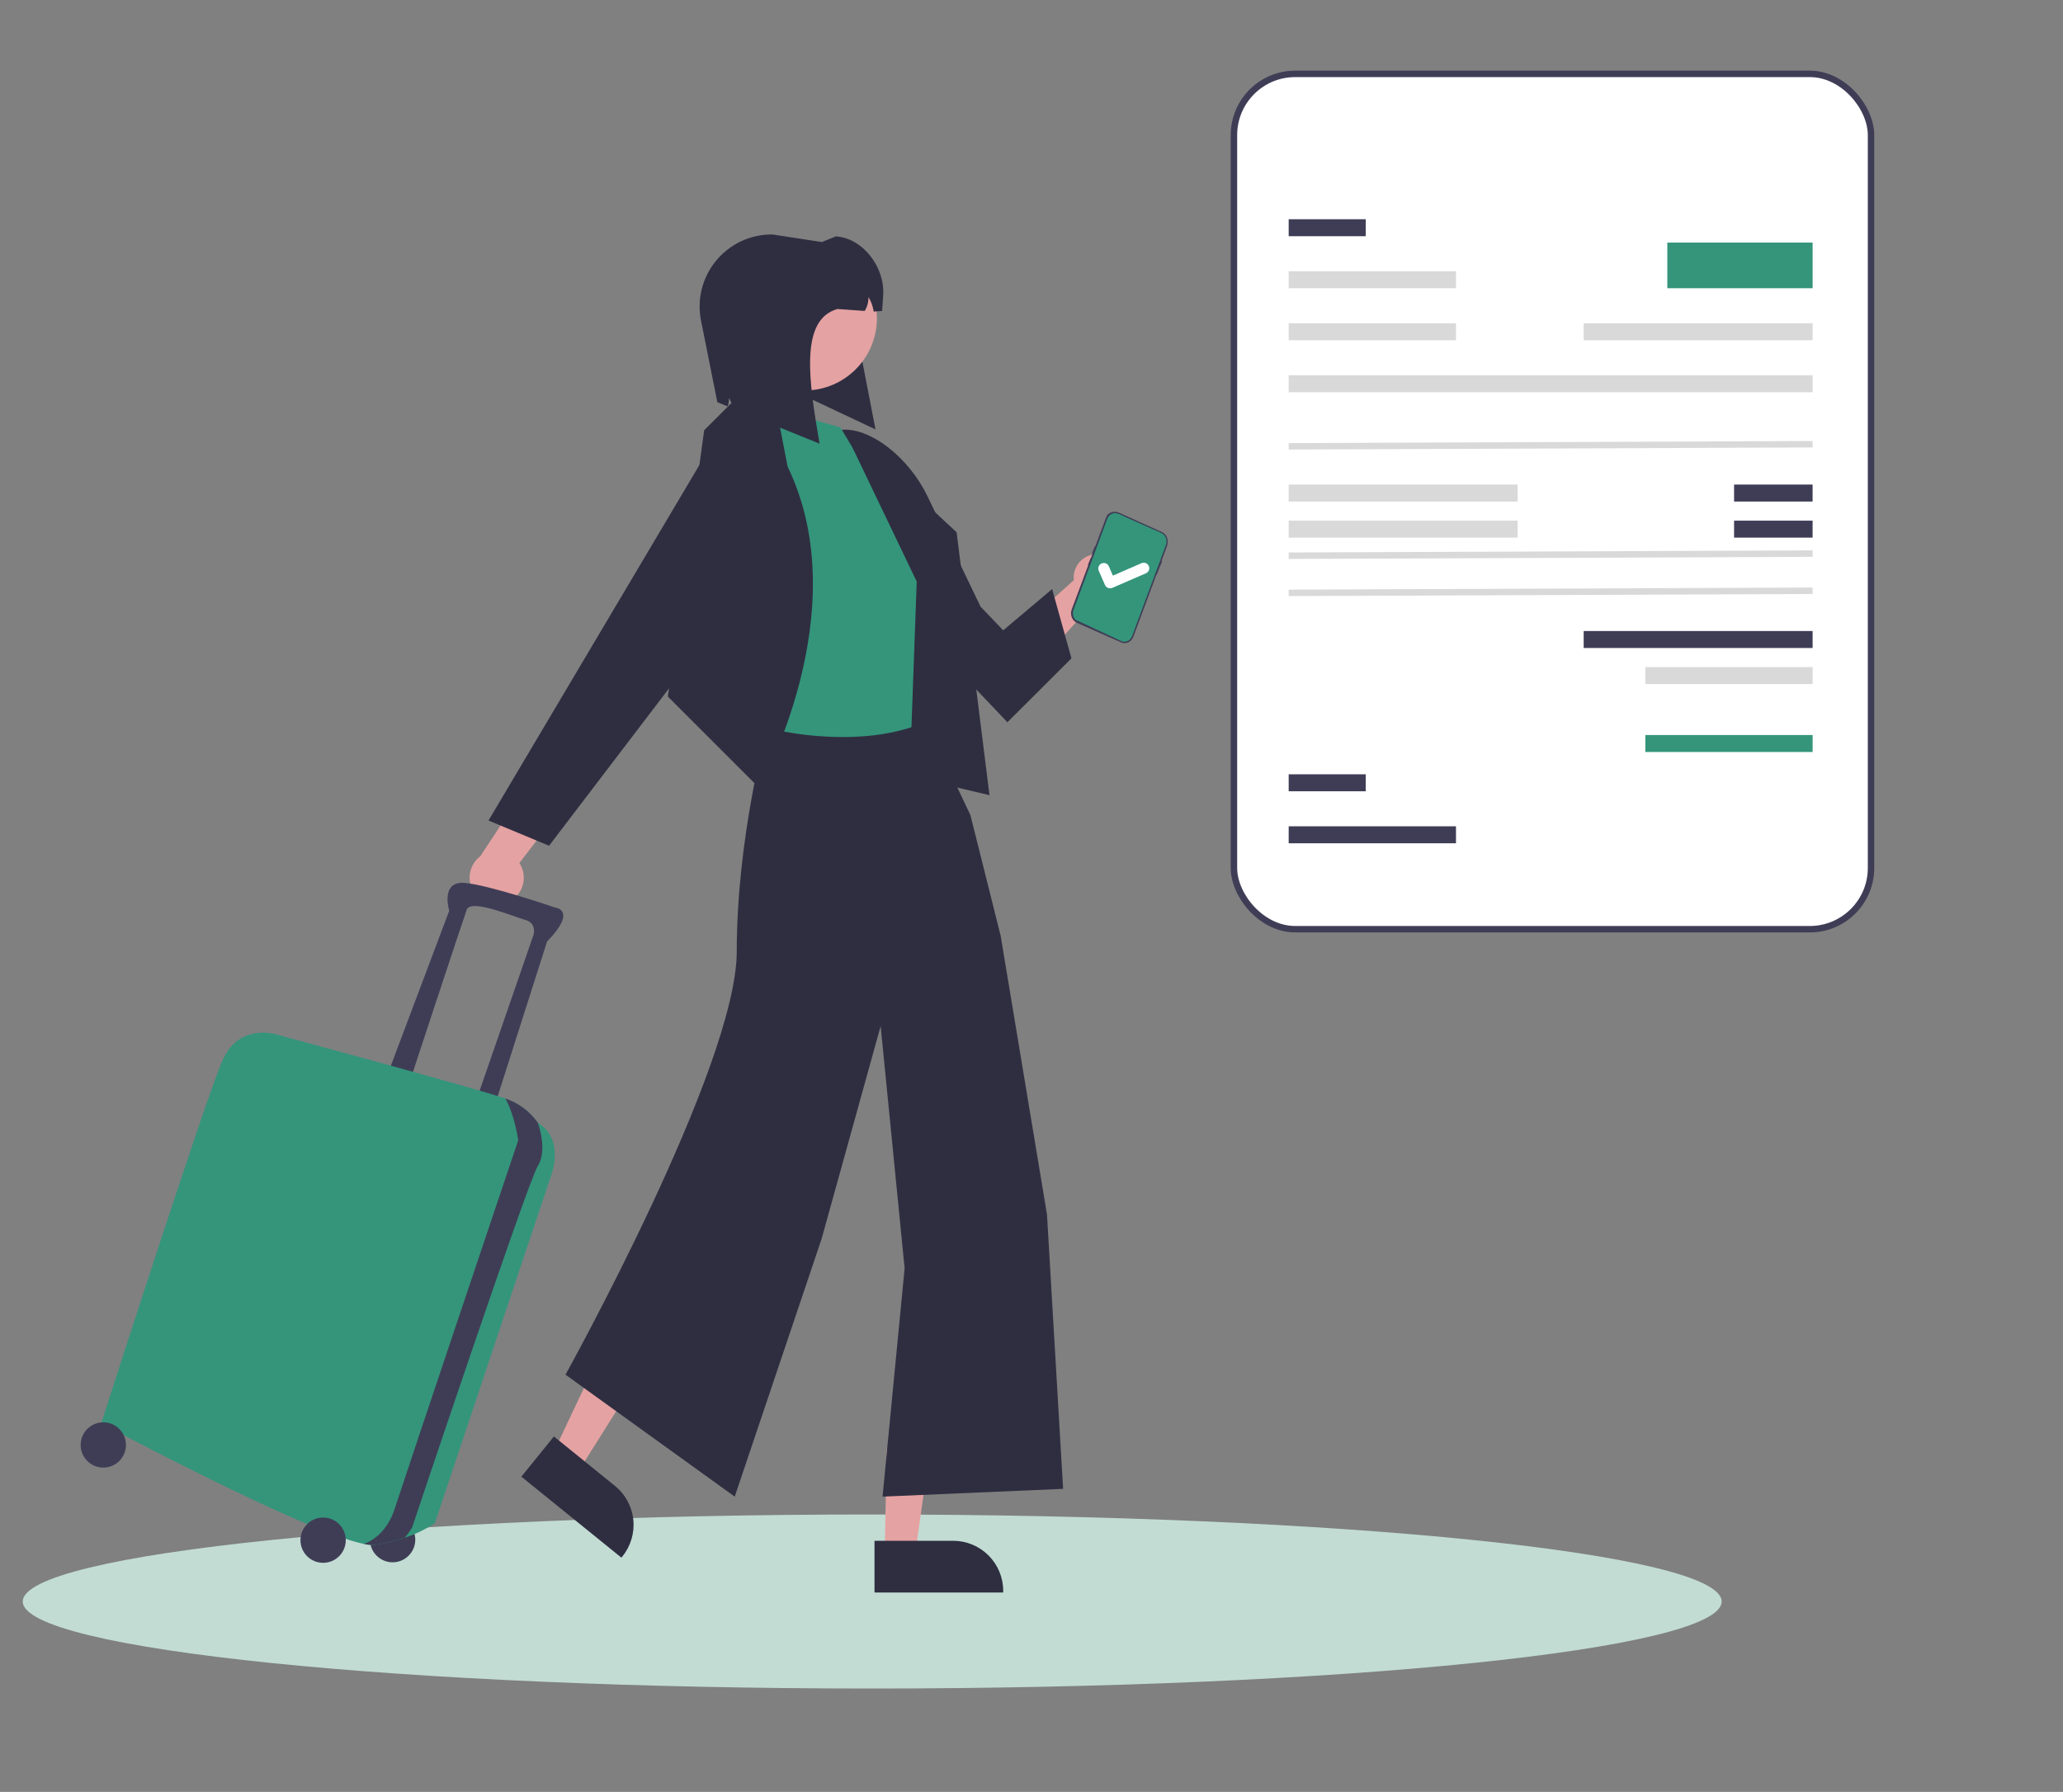 <svg width="320" height="278" viewBox="0 0 320 278" fill="none" xmlns="http://www.w3.org/2000/svg">
<rect x="0" y="0" width="320" height="278" fill="#808080" stroke="none"/>
<rect x="191.402" y="11.461" width="98.821" height="132.699" rx="9.5" fill="white" stroke="#3F3D56"/>
<rect x="199.893" y="34.012" width="11.951" height="2.634" fill="#3F3D56"/>
<rect x="199.893" y="120.127" width="11.951" height="2.634" fill="#3F3D56"/>
<rect x="199.893" y="42.08" width="25.951" height="2.634" fill="#D9D9D9"/>
<rect x="199.893" y="128.195" width="25.951" height="2.634" fill="#3F3D56"/>
<rect width="22.537" height="7.08" transform="translate(258.625 37.635)" fill="#34957B"/>
<rect x="255.213" y="114.033" width="25.951" height="2.634" fill="#34957B"/>
<rect x="199.893" y="50.148" width="25.951" height="2.634" fill="#D9D9D9"/>
<rect x="255.213" y="103.496" width="25.951" height="2.634" fill="#D9D9D9"/>
<rect x="268.98" y="75.176" width="12.179" height="2.634" fill="#3F3D56"/>
<rect x="268.98" y="80.775" width="12.179" height="2.634" fill="#3F3D56"/>
<rect x="245.65" y="97.898" width="35.512" height="2.634" fill="#3F3D56"/>
<rect x="199.893" y="58.217" width="81.268" height="2.634" fill="#D9D9D9"/>
<rect x="245.65" y="50.148" width="35.512" height="2.634" fill="#D9D9D9"/>
<rect x="199.893" y="75.176" width="35.512" height="2.634" fill="#D9D9D9"/>
<rect x="199.893" y="80.775" width="35.512" height="2.634" fill="#D9D9D9"/>
<line y1="-0.5" x2="81.269" y2="-0.5" transform="matrix(1 -0.004 0.002 1 199.893 69.742)" stroke="#D9D9D9"/>
<line y1="-0.5" x2="81.269" y2="-0.5" transform="matrix(1 -0.004 0.002 1 199.893 86.713)" stroke="#D9D9D9"/>
<line y1="-0.5" x2="81.269" y2="-0.5" transform="matrix(1 -0.004 0.002 1 199.893 92.477)" stroke="#D9D9D9"/>
<path d="M135.291 261.961C208.061 261.961 267.054 255.917 267.054 248.461C267.054 241.005 208.061 234.961 135.291 234.961C62.52 234.961 3.527 241.005 3.527 248.461C3.527 255.917 62.52 261.961 135.291 261.961Z" fill="#C2DCD3"/>
<path d="M169.95 93.228L158.213 106.042L152.422 102.677L166.57 90.008C166.486 89.267 166.633 88.519 166.99 87.864C167.346 87.21 167.896 86.68 168.564 86.349C169.232 86.017 169.985 85.899 170.722 86.01C171.46 86.122 172.145 86.457 172.685 86.972C173.225 87.486 173.593 88.153 173.74 88.884C173.888 89.615 173.807 90.374 173.508 91.057C173.209 91.74 172.708 92.315 172.071 92.703C171.435 93.091 170.694 93.275 169.95 93.228Z" fill="#E5A2A2"/>
<path d="M156.262 112.052L151.026 106.546L130.58 82.65L128.426 78.662C127.65 77.226 127.086 75.771 126.768 74.383C126.45 72.996 126.384 71.704 126.574 70.587C126.764 69.469 127.207 68.547 127.875 67.877C128.542 67.208 129.422 66.804 130.461 66.689C131.5 66.575 132.677 66.753 133.921 67.212C135.165 67.671 136.451 68.403 137.701 69.362C138.952 70.321 140.141 71.489 141.198 72.795C142.255 74.102 143.157 75.52 143.852 76.964L152.098 94.115L155.61 97.79L163.2 91.391L166.196 102.137L156.262 112.052Z" fill="#2F2E41"/>
<path d="M144.237 224.967L143.196 232.297V232.316L142.853 234.755L142.295 238.671V238.675L142.063 240.324L141.715 242.777L138.602 242.712L137.674 242.688L137.186 242.679L137.232 240.515L137.348 234.773L137.557 224.828H137.599L138.528 224.847L142.24 224.926L143.169 224.944L144.237 224.967Z" fill="#E5A2A2"/>
<path d="M98.332 214.574L94.387 220.839L94.379 220.856L93.069 222.941L90.96 226.287L90.958 226.291L90.072 227.701L88.751 229.797L85.938 228.466L85.1 228.065L84.658 227.857L85.585 225.9L88.038 220.708L92.293 211.717L92.331 211.734L93.172 212.13L96.527 213.72L97.367 214.116L98.332 214.574Z" fill="#E5A2A2"/>
<path d="M135.875 113.35C135.456 113.376 135.22 113.35 134.801 113.35C134.288 113.35 133.488 113.35 133.488 113.35C133.488 113.35 131.917 113.276 130.203 113.35L118.966 112.971C118.966 112.971 114.279 129.808 114.279 147.633C114.279 165.459 87.716 213.27 87.716 213.27L113.966 232.193L127.449 192.179L136.6 159.19L140.319 196.761L136.896 232.193L164.904 230.984L162.404 188.426L155.217 145.18L150.529 126.47L145.921 116.733L142.513 112.055C142.513 112.055 140.646 112.666 140.023 112.666C139.401 112.666 139.064 112.806 138.467 112.971C138.097 113.073 137.918 113.276 137.534 113.276C137.222 113.276 136.964 113.256 136.6 113.276C136.316 113.293 136.159 113.333 135.875 113.35Z" fill="#2F2E41"/>
<path d="M135.804 66.62L118.334 58.386L117.471 51.513C116.029 45.542 121.254 39.401 119.843 37.925L130.344 38.46L135.804 66.62Z" fill="#2F2E41"/>
<path d="M130.357 66.309L117.285 62.574L115.729 68.036L121.009 113.372C121.009 113.372 133.221 116.176 142.857 112.279L143.768 103.416V94.619C143.768 94.619 144.754 82.966 142.622 82.056C140.49 81.145 132.479 69.857 132.479 69.857L130.357 66.309Z" fill="#34957B"/>
<path d="M113.428 62.552L109.223 66.757L103.596 108.07L117.749 122.222C117.749 122.222 133.091 94.961 122.167 72.384L120.13 61.836L113.428 62.552Z" fill="#2F2E41"/>
<path d="M132.727 67.994L148.386 82.581L153.484 123.365L141.103 120.452L142.195 90.228L132.225 69.423L132.727 67.994Z" fill="#2F2E41"/>
<path d="M124.8 60.58C130.997 60.58 136.021 55.556 136.021 49.358C136.021 43.161 130.997 38.137 124.8 38.137C118.602 38.137 113.578 43.161 113.578 49.358C113.578 55.556 118.602 60.58 124.8 60.58Z" fill="#E5A2A2"/>
<path d="M136.995 45.858L136.826 48.244L135.523 48.337C135.405 47.539 135.131 46.772 134.717 46.08C134.728 46.84 134.526 47.589 134.132 48.24L129.902 47.941C124.023 49.582 125.438 59.059 127.131 68.836L113.756 63.409C113.611 62.828 113.381 62.27 113.074 61.756C113.082 62.196 113.015 62.634 112.877 63.051L111.269 62.399L108.739 49.744C108.413 48.114 108.455 46.431 108.862 44.818C109.269 43.206 110.03 41.705 111.09 40.424C112.15 39.143 113.483 38.114 114.991 37.414C116.499 36.713 118.145 36.357 119.808 36.373L127.483 37.551L129.652 36.672C133.951 36.973 137.295 41.556 136.995 45.858Z" fill="#2F2E41"/>
<path d="M80.87 229.093L96.386 241.657L96.545 241.461C97.842 239.859 98.45 237.808 98.234 235.758C98.019 233.709 96.998 231.829 95.396 230.531L85.919 222.858L80.87 229.093Z" fill="#2F2E41"/>
<path d="M135.648 247.065L155.613 247.064V246.812C155.613 244.751 154.794 242.774 153.337 241.317C151.88 239.86 149.903 239.041 147.842 239.041L135.648 239.042L135.648 247.065Z" fill="#2F2E41"/>
<path d="M173.901 99.664L167.036 96.624C166.678 96.465 166.393 96.158 166.243 95.769C166.094 95.38 166.092 94.942 166.237 94.55L171.596 80.204C171.742 79.813 171.96 79.674 172.317 79.51C172.673 79.345 173.204 79.373 173.562 79.531L179.739 82.32C180.096 82.478 180.667 82.647 180.967 83.275C181.268 83.903 181.084 84.56 180.938 84.952L175.802 98.786C175.656 99.177 175.373 99.489 175.017 99.654C174.66 99.819 174.259 99.822 173.901 99.664Z" fill="#3F3D56"/>
<path d="M180.223 87C180.207 86.993 180.188 86.994 180.171 87.001C180.155 87.008 180.142 87.021 180.135 87.038L179.316 89.052C179.309 89.069 179.309 89.087 179.316 89.104C179.324 89.12 179.337 89.133 179.353 89.14C179.37 89.147 179.389 89.147 179.405 89.14C179.422 89.133 179.435 89.12 179.442 89.103L180.261 87.089C180.268 87.072 180.267 87.053 180.26 87.037C180.253 87.02 180.24 87.007 180.223 87Z" fill="#3F3D56"/>
<path d="M180.848 84.55L175.611 98.67C175.488 99.004 175.253 99.274 174.956 99.425C174.658 99.577 174.32 99.598 174.01 99.485C174 99.481 173.99 99.478 173.981 99.474C173.964 99.468 173.947 99.46 173.931 99.453C173.931 99.453 173.871 99.421 173.763 99.362C173.653 99.302 173.493 99.214 173.294 99.105C173.234 99.072 173.172 99.037 173.105 99C172.973 98.927 172.828 98.847 172.673 98.76C172.611 98.725 172.336 98.676 172.271 98.639C171.937 98.452 171.774 98.254 171.381 98.027C171.314 97.99 171.247 97.951 171.18 97.912C171.162 97.902 171.144 97.891 171.126 97.881C170.846 97.719 170.559 97.551 170.272 97.381L170.218 97.35C169.723 97.055 169.228 96.755 168.769 96.464C168.415 96.24 168.072 96.65 167.776 96.446C167.68 96.38 167.598 95.884 167.346 96.144C167.065 96.434 166.794 96.114 166.794 96.114C166.253 95.497 166.458 94.78 166.52 94.615L171.756 80.495C171.82 80.323 171.914 80.165 172.033 80.033C172.152 79.9 172.294 79.794 172.45 79.722C172.606 79.649 172.773 79.611 172.943 79.609C173.112 79.608 173.28 79.643 173.436 79.713L174.149 80.031C174.203 80.055 174.247 80.102 174.272 80.161C174.296 80.22 174.3 80.287 174.281 80.349C174.279 80.358 174.277 80.367 174.275 80.376C174.264 80.442 174.274 80.51 174.303 80.568C174.333 80.627 174.38 80.672 174.437 80.696L178.799 82.642C178.856 82.668 178.918 82.672 178.977 82.653C179.035 82.633 179.086 82.592 179.12 82.536C179.124 82.529 179.128 82.521 179.132 82.513C179.158 82.454 179.203 82.409 179.259 82.385C179.314 82.362 179.375 82.362 179.43 82.386L180.142 82.704C180.299 82.773 180.441 82.877 180.562 83.007C180.682 83.138 180.777 83.293 180.843 83.465C180.908 83.636 180.943 83.821 180.943 84.007C180.944 84.193 180.912 84.378 180.848 84.55Z" fill="#34957B"/>
<path d="M169.896 84.763C169.879 84.756 169.86 84.756 169.844 84.763C169.827 84.77 169.814 84.783 169.807 84.8L169.41 85.776C169.404 85.792 169.404 85.811 169.411 85.828C169.418 85.844 169.431 85.857 169.448 85.864C169.464 85.871 169.483 85.871 169.5 85.864C169.516 85.857 169.529 85.844 169.536 85.827L169.933 84.851C169.94 84.835 169.94 84.816 169.933 84.799C169.926 84.783 169.912 84.77 169.896 84.763Z" fill="#3F3D56"/>
<path d="M169.242 86.62C169.225 86.613 169.206 86.614 169.19 86.621C169.173 86.628 169.16 86.641 169.153 86.658L168.756 87.633C168.753 87.641 168.751 87.65 168.751 87.659C168.751 87.668 168.753 87.677 168.756 87.685C168.76 87.694 168.765 87.701 168.771 87.707C168.778 87.714 168.785 87.719 168.794 87.722C168.802 87.725 168.811 87.727 168.82 87.727C168.829 87.727 168.837 87.725 168.846 87.722C168.854 87.718 168.861 87.713 168.868 87.707C168.874 87.7 168.879 87.693 168.882 87.684L169.279 86.709C169.286 86.692 169.286 86.673 169.279 86.657C169.272 86.64 169.258 86.627 169.242 86.62Z" fill="#3F3D56"/>
<path d="M167.486 94.965L174.345 98.163L173.776 99.384L166.917 96.186L167.486 94.965Z" fill="#34957B"/>
<path d="M173.52 79.744L179.849 82.562L179.348 83.688L173.018 80.87L173.52 79.744Z" fill="#34957B"/>
<path d="M171.772 91.17C171.61 91.081 171.482 90.941 171.406 90.773L171.401 90.762L170.428 88.541C170.383 88.438 170.359 88.327 170.357 88.215C170.355 88.102 170.375 87.991 170.416 87.886C170.457 87.782 170.518 87.686 170.596 87.606C170.674 87.525 170.767 87.46 170.87 87.415C170.973 87.371 171.084 87.347 171.197 87.345C171.309 87.343 171.421 87.363 171.526 87.404C171.63 87.446 171.726 87.507 171.807 87.585C171.888 87.663 171.953 87.756 171.998 87.859L172.627 89.301L177.07 87.372C177.278 87.282 177.514 87.278 177.725 87.361C177.936 87.444 178.106 87.608 178.197 87.816L178.169 87.829L178.198 87.816C178.288 88.024 178.292 88.259 178.209 88.47C178.126 88.681 177.963 88.85 177.755 88.941L172.53 91.207C172.409 91.259 172.278 91.282 172.147 91.276C172.015 91.269 171.887 91.232 171.773 91.168L171.772 91.17Z" fill="white"/>
<path d="M78.718 140.018C77.777 140.428 76.717 140.479 75.741 140.161C74.764 139.843 73.939 139.178 73.42 138.291C72.901 137.405 72.725 136.359 72.926 135.352C73.127 134.344 73.691 133.446 74.51 132.826L81.914 121.577L89.6 122.135L80.562 133.891C80.897 134.4 81.116 134.978 81.204 135.581C81.292 136.185 81.246 136.8 81.07 137.385C80.895 137.969 80.593 138.507 80.186 138.962C79.78 139.417 79.279 139.778 78.718 140.018Z" fill="#E5A2A2"/>
<path d="M120.776 84.49L85.167 131.212L75.773 127.299L109.432 70.549L120.776 84.49Z" fill="#2F2E41"/>
<path d="M60.9 242.38C62.841 242.38 64.414 240.807 64.414 238.867C64.414 236.927 62.841 235.354 60.9 235.354C58.96 235.354 57.387 236.927 57.387 238.867C57.387 240.807 58.96 242.38 60.9 242.38Z" fill="#3F3D56"/>
<path d="M63.454 168.119C63.454 168.119 71.759 142.886 72.398 141.129C73.037 139.372 79.744 142.247 81.501 142.726C83.258 143.205 82.779 144.962 82.779 144.962L73.835 170.834L76.55 172.111L84.855 146.08C89.646 141.129 86.132 140.81 86.132 140.81C86.132 140.81 75.911 137.296 72.078 136.977C68.245 136.657 69.683 141.289 69.683 141.289L60.42 165.883L63.454 168.119Z" fill="#3F3D56"/>
<path d="M83.418 174.188L83.416 174.187C82.238 172.497 80.564 171.214 78.627 170.515C78.558 170.489 78.478 170.461 78.387 170.429C73.987 168.891 43.332 160.613 43.332 160.613C43.332 160.613 37.263 158.378 34.548 164.446C31.833 170.515 15.703 220.822 15.703 220.822C15.703 220.822 47.251 237.693 56.449 239.529C57.016 239.666 57.602 239.712 58.184 239.666C59.748 239.45 61.287 239.082 62.779 238.569C64.43 238.031 66 237.272 67.447 236.313L85.334 182.812C85.334 182.812 87.89 176.903 83.418 174.188Z" fill="#34957B"/>
<path d="M83.418 174.187L83.417 174.186C82.239 172.496 80.565 171.213 78.627 170.514C78.559 170.488 78.479 170.46 78.388 170.428C79.835 172.964 80.384 176.902 80.384 176.902C80.384 176.902 62.817 229.125 61.22 234.076C60.003 237.85 57.548 239.132 56.449 239.528C57.017 239.665 57.603 239.711 58.185 239.665C59.749 239.449 61.287 239.081 62.78 238.568C63.216 238.068 63.603 237.526 63.935 236.951C63.935 236.951 81.822 183.45 83.419 180.895C85.016 178.339 83.418 174.187 83.418 174.187Z" fill="#3F3D56"/>
<path d="M50.119 242.461C52.059 242.461 53.633 240.888 53.633 238.947C53.633 237.007 52.059 235.434 50.119 235.434C48.178 235.434 46.605 237.007 46.605 238.947C46.605 240.888 48.178 242.461 50.119 242.461Z" fill="#3F3D56"/>
<path d="M16.023 227.689C17.964 227.689 19.537 226.116 19.537 224.176C19.537 222.235 17.964 220.662 16.023 220.662C14.083 220.662 12.51 222.235 12.51 224.176C12.51 226.116 14.083 227.689 16.023 227.689Z" fill="#3F3D56"/>
</svg>
